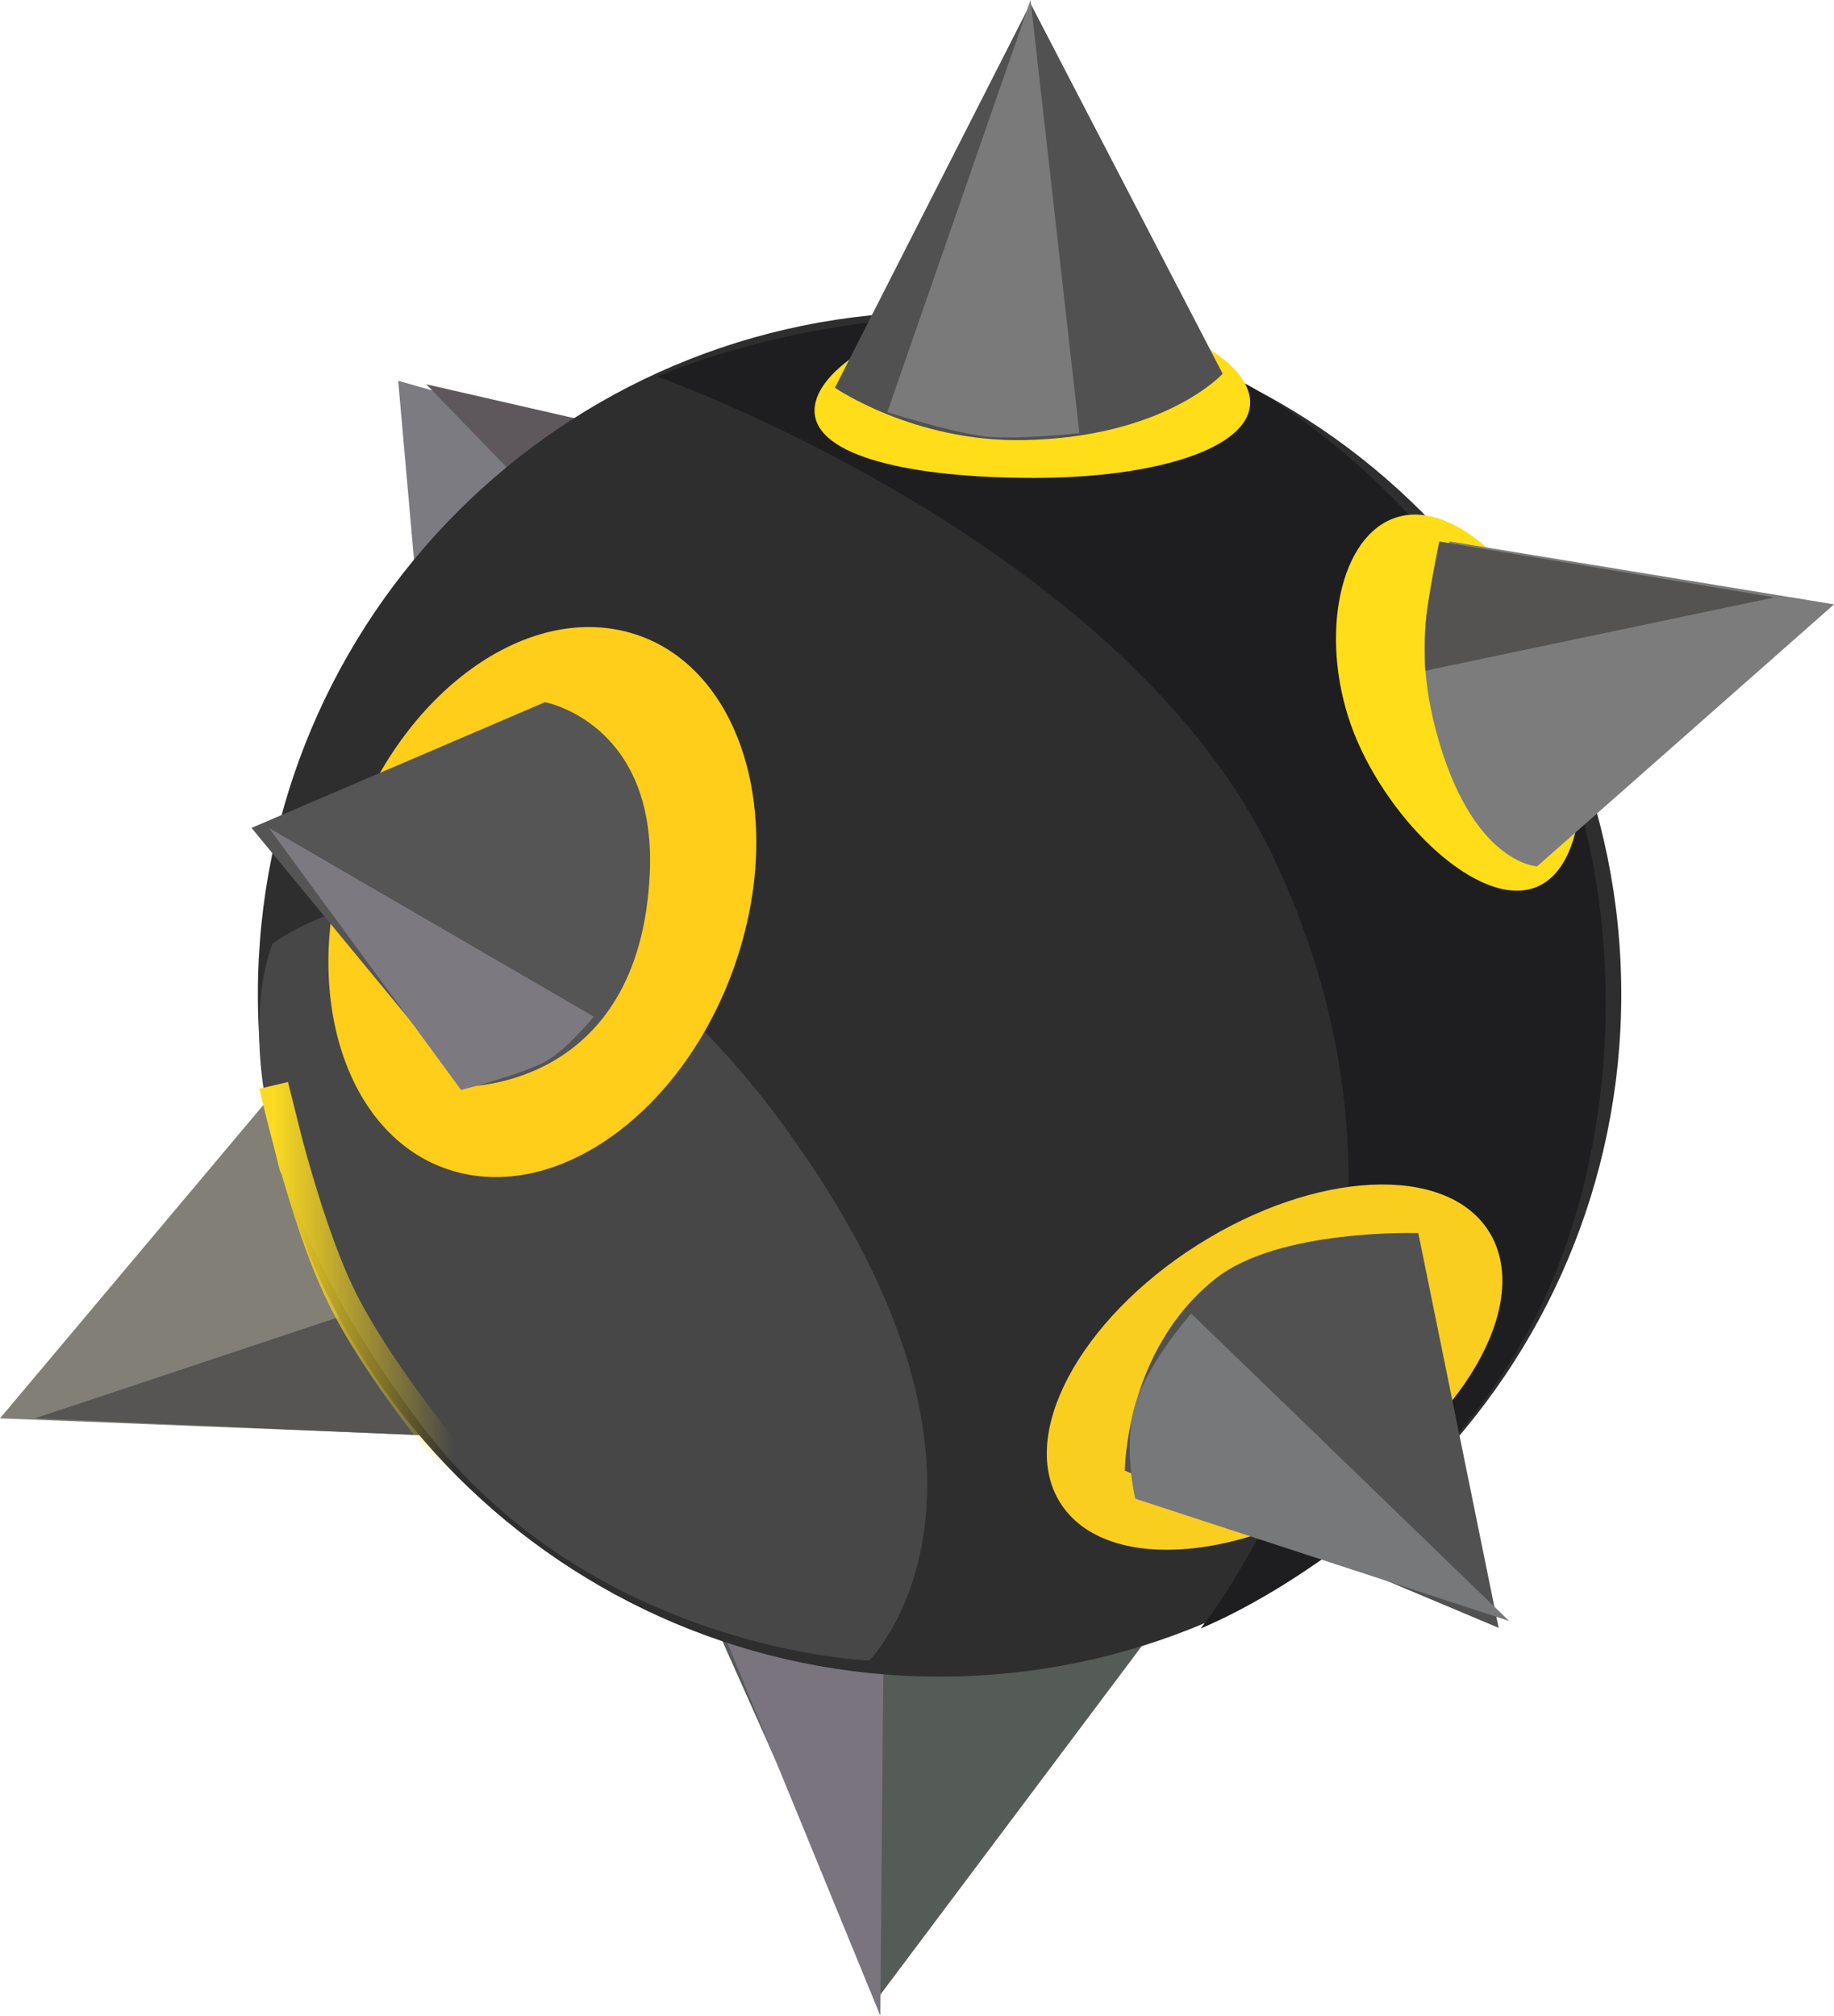 <svg version="1.1" xmlns="http://www.w3.org/2000/svg" xmlns:xlink="http://www.w3.org/1999/xlink" width="31.2" height="34.29" viewBox="0,0,31.2,34.29"><defs><linearGradient x1="229.058" y1="184.523" x2="232.135" y2="184.523" gradientUnits="userSpaceOnUse" id="color-1"><stop offset="0" stop-color="#fcda21"/><stop offset="1" stop-color="#fcda21" stop-opacity="0"/></linearGradient></defs><g transform="translate(-224.4,-162.855)"><g data-paper-data="{&quot;isPaintingLayer&quot;:true}" fill-rule="nonzero" stroke-linejoin="miter" stroke-miterlimit="10" stroke-dasharray="" stroke-dashoffset="0" style="mix-blend-mode: normal"><path d="M236.642,190.667c0,0 2.348,0.145 3.505,0.251c1.217,0.112 3.686,-0.073 3.686,-0.073l-4.457,5.943z" fill="#555b57" stroke="#000000" stroke-width="0" stroke-linecap="round"/><path d="M239.376,197.145l-2.853,-6.953l2.912,0.238z" fill="#7a747e" stroke="#000000" stroke-width="0" stroke-linecap="round"/><path d="M224.4,186.983l4.695,-5.586c0,0 0.679,1.883 1.307,3.09c0.628,1.208 1.486,2.793 1.486,2.793z" fill="#827f76" stroke="#000000" stroke-width="0" stroke-linecap="round"/><path d="M224.994,186.983l5.527,-1.842l1.248,2.139z" fill="#565553" stroke="#000000" stroke-width="0" stroke-linecap="round"/><path d="M231.531,173.374l-0.357,-4.041l3.566,1.01z" fill="#7c7b81" stroke="#000000" stroke-width="0" stroke-linecap="round"/><path d="M233.493,171.294l-1.842,-1.902l2.853,0.654z" fill="#5e585c" stroke="#000000" stroke-width="0" stroke-linecap="round"/><path d="M240.384,168.161c6.405,0 11.597,5.197 11.597,11.608c0,6.411 -5.192,11.608 -11.597,11.608c-6.405,0 -11.597,-5.197 -11.597,-11.608c0,-6.411 5.192,-11.608 11.597,-11.608z" fill="#2e2e2e" stroke="#434343" stroke-width="0" stroke-linecap="butt"/><path d="M237.78,182.07c4.38,6.04 1.409,9.033 1.409,9.033c0,0 -4.718,-0.158 -7.626,-4.012c-3.875,-5.135 -2.528,-8.181 -2.528,-8.181c0,0 4.14,-3.19 8.745,3.159z" fill="#474747" stroke="none" stroke-width="0" stroke-linecap="butt"/><path d="M244.825,190.557c0,0 4.734,-5.828 1.216,-13.164c-2.553,-5.322 -10.457,-8.132 -10.457,-8.132c0,0 4.539,-2.029 9.01,-0.346c2.568,0.967 5.531,4.056 6.535,7.17c1.09,3.382 0.55,7.024 -0.688,9.33c-1.999,3.726 -5.616,5.142 -5.616,5.142z" fill="#1e1e20" stroke="#000000" stroke-width="0" stroke-linecap="round"/><path d="M241.989,168.088c2.061,0 3.678,0.825 3.678,1.612c0,0.787 -1.617,1.285 -3.678,1.285c-2.061,0 -3.732,-0.358 -3.732,-1.145c0,-0.787 1.671,-1.752 3.732,-1.752z" fill="#ffdd18" stroke="none" stroke-width="0" stroke-linecap="butt"/><path d="M235.038,173.597c1.852,0.458 2.722,2.891 1.942,5.433c-0.779,2.542 -2.913,4.232 -4.765,3.774c-1.852,-0.458 -2.722,-2.891 -1.942,-5.433c0.779,-2.542 2.913,-4.232 4.765,-3.774z" fill="#ffce1a" stroke="none" stroke-width="0" stroke-linecap="butt"/><path d="M244.766,184.037c2.012,-1.277 4.233,-1.384 4.96,-0.238c0.728,1.146 -0.314,3.11 -2.326,4.388c-2.012,1.277 -4.233,1.384 -4.96,0.238c-0.728,-1.146 0.314,-3.11 2.326,-4.388z" fill="#f9ce1f" stroke="none" stroke-width="0" stroke-linecap="butt"/><path d="M248.088,171.681c0.955,-0.378 2.212,0.776 2.808,2.283c0.595,1.506 0.59,3.606 -0.366,3.983c-0.955,0.378 -2.498,-1.11 -3.094,-2.616c-0.595,-1.506 -0.303,-3.272 0.652,-3.65z" fill="#ffdd18" stroke="none" stroke-width="0" stroke-linecap="butt"/><path d="M233.671,174.8c0,0 1.899,0.35 1.783,2.912c-0.166,3.675 -3.15,3.625 -3.15,3.625l-3.625,-4.398z" fill="#555555" stroke="#000000" stroke-width="0" stroke-linecap="round"/><path d="M233.68,180.913c-0.387,0.214 -1.436,0.484 -1.436,0.484l-3.269,-4.457l5.527,3.209c0,0 -0.458,0.563 -0.823,0.764z" fill="#7c7980" stroke="#000000" stroke-width="0" stroke-linecap="round"/><path d="M250.549,177.593c0,0 -1.122,-0.042 -1.723,-2.318c-0.541,-2.046 0.238,-3.209 0.238,-3.209l6.537,1.07z" fill="#7c7c7c" stroke="#000000" stroke-width="0" stroke-linecap="round"/><path d="M243.536,187.874c0,0 0.002,-2.048 1.545,-3.269c1.077,-0.852 3.447,-0.773 3.447,-0.773l1.367,6.715l-6.359,-2.674z" fill="#515151" stroke="#000000" stroke-width="0" stroke-linecap="round"/><path d="M248.674,173.266c0.064,-0.489 0.211,-1.2 0.211,-1.2l5.705,0.951l-5.943,1.248c0,0 -0.026,-0.592 0.027,-0.999z" fill="#545351" stroke="#000000" stroke-width="0" stroke-linecap="round"/><path d="M241.931,162.914l3.269,6.299c0,0 -0.984,1.085 -3.387,1.129c-1.87,0.034 -3.209,-0.891 -3.209,-0.891z" fill="#515151" stroke="#000000" stroke-width="0" stroke-linecap="round"/><path d="M242.763,170.224c0,0 -1.055,0.116 -1.604,0.056c-0.54,-0.059 -1.664,-0.413 -1.664,-0.413l2.437,-7.013z" fill="#7a7a7a" stroke="#000000" stroke-width="0" stroke-linecap="round"/><path d="M243.714,188.35c0,0 -0.216,-0.89 0,-1.605c0.216,-0.715 0.951,-1.545 0.951,-1.545l5.408,5.23z" fill="#77787a" stroke="#000000" stroke-width="0" stroke-linecap="round"/><path d="M232.135,187.726c0,0 -1.321,-1.551 -1.95,-2.86c-0.629,-1.308 -1.128,-3.544 -1.128,-3.544l0.341,1.364" fill="none" stroke="url(#color-1)" stroke-width="0.5" stroke-linecap="round"/></g></g></svg>